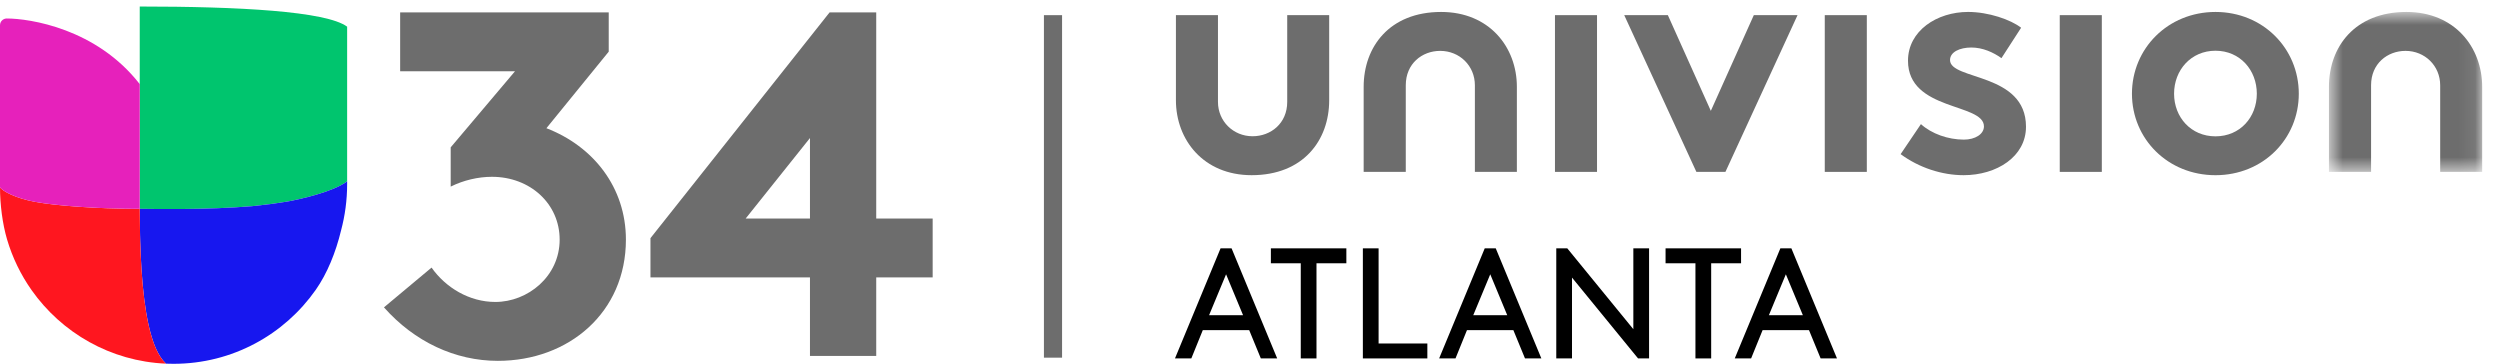 <svg width="151" height="22" viewBox="0 0 151 22" fill="none" xmlns="http://www.w3.org/2000/svg">
<g clip-path="url(#clip0_6421_12114)">
<path fill-rule="evenodd" clip-rule="evenodd" d="M63.053 0.916V2.012V21.603H64.149V0.916H63.053Z" fill="#6D6D6D"/>
<path fill-rule="evenodd" clip-rule="evenodd" d="M96.46 10.382H93.92V2.231V0.915H96.46V10.382Z" fill="#6D6D6D"/>
<path fill-rule="evenodd" clip-rule="evenodd" d="M112.756 10.382H110.216V2.231V0.915H112.756V10.382Z" fill="#6D6D6D"/>
<path fill-rule="evenodd" clip-rule="evenodd" d="M126.95 10.382H124.409V2.231V0.915H126.95V10.382Z" fill="#6D6D6D"/>
<path fill-rule="evenodd" clip-rule="evenodd" d="M84.909 10.382V5.148C84.909 3.848 85.888 3.073 86.989 3.073C88.161 3.073 89.083 3.976 89.083 5.148V10.382H91.619V5.244C91.619 2.844 89.95 0.722 87.045 0.722C83.923 0.722 82.365 2.831 82.365 5.244V10.382H84.909Z" fill="#6D6D6D"/>
<mask id="mask0_6421_12114" style="mask-type:luminance" maskUnits="userSpaceOnUse" x="140" y="0" width="10" height="11">
<path d="M140.668 0.722H149.923V10.382H140.668V0.722Z" fill="white"/>
</mask>
<g mask="url(#mask0_6421_12114)">
<path fill-rule="evenodd" clip-rule="evenodd" d="M143.213 10.382V5.148C143.213 3.848 144.194 3.073 145.293 3.073C146.464 3.073 147.387 3.976 147.387 5.148V10.382H149.923V5.244C149.923 2.844 148.254 0.722 145.349 0.722C142.227 0.722 140.668 2.831 140.668 5.244V10.382H143.213Z" fill="#6D6D6D"/>
</g>
<path fill-rule="evenodd" clip-rule="evenodd" d="M103.334 6.696L105.93 0.916H108.571L104.216 10.381H102.461L98.104 0.916H100.739L103.334 6.696Z" fill="#6D6D6D"/>
<path fill-rule="evenodd" clip-rule="evenodd" d="M116.024 7.497C116.668 8.081 117.665 8.433 118.618 8.433C119.303 8.433 119.83 8.101 119.83 7.634C119.83 6.211 115.243 6.718 115.243 3.668C115.243 1.852 117 0.721 118.873 0.721C120.106 0.721 121.449 1.187 122.076 1.675L120.888 3.512C120.398 3.161 119.754 2.87 119.069 2.87C118.37 2.87 117.782 3.139 117.782 3.628C117.782 4.859 122.37 4.369 122.37 7.654C122.37 9.466 120.596 10.581 118.603 10.581C117.295 10.581 115.907 10.129 114.798 9.31L116.024 7.497Z" fill="#6D6D6D"/>
<path fill-rule="evenodd" clip-rule="evenodd" d="M133.815 8.235C135.3 8.235 136.312 7.082 136.312 5.66C136.312 4.236 135.3 3.064 133.815 3.064C132.334 3.064 131.314 4.236 131.314 5.66C131.314 7.082 132.334 8.235 133.815 8.235ZM133.815 0.722C136.685 0.722 138.847 2.928 138.847 5.66C138.847 8.396 136.685 10.582 133.815 10.582C130.945 10.582 128.77 8.396 128.77 5.66C128.77 2.928 130.945 0.722 133.815 0.722Z" fill="#6D6D6D"/>
<path fill-rule="evenodd" clip-rule="evenodd" d="M77.748 0.916V6.155C77.748 7.45 76.76 8.229 75.655 8.229C74.488 8.229 73.565 7.32 73.565 6.155V0.916H71.026V6.056C71.026 8.449 72.693 10.581 75.599 10.581C78.722 10.581 80.283 8.471 80.283 6.056V0.916H77.748Z" fill="#6D6D6D"/>
<path fill-rule="evenodd" clip-rule="evenodd" d="M8.44 0.394V5.081V12.613C9.049 12.613 12.445 12.699 15.322 12.443C16.047 12.369 16.756 12.276 17.431 12.16C19.087 11.846 20.483 11.354 20.967 10.949V1.611C19.706 0.675 14.396 0.394 8.44 0.394Z" fill="#00C56E"/>
<path fill-rule="evenodd" clip-rule="evenodd" d="M20.967 11.105V10.949C20.483 11.354 19.087 11.846 17.431 12.16C16.756 12.276 16.047 12.369 15.322 12.443C12.445 12.699 9.049 12.613 8.44 12.613C8.44 12.684 8.441 12.753 8.441 12.821C8.442 13.306 8.448 13.724 8.46 14.195C8.463 14.32 8.467 14.45 8.47 14.585C8.487 15.179 8.514 15.766 8.551 16.337C8.632 17.547 8.764 18.68 8.974 19.625C9.209 20.683 9.541 21.506 10.006 21.943C10.014 21.95 10.021 21.958 10.029 21.965C10.179 21.971 10.331 21.974 10.483 21.974C14.037 21.974 17.178 20.206 19.074 17.502C19.758 16.526 20.279 15.251 20.6 13.919C20.839 13.025 20.967 12.087 20.967 11.118L20.965 11.119C20.966 11.115 20.966 11.111 20.966 11.106L20.967 11.105Z" fill="#1717EF"/>
<path fill-rule="evenodd" clip-rule="evenodd" d="M10.006 21.944C9.541 21.507 9.209 20.683 8.974 19.625C8.764 18.68 8.632 17.547 8.552 16.337C8.514 15.767 8.488 15.179 8.47 14.586C8.466 14.45 8.463 14.321 8.459 14.195C8.448 13.724 8.442 13.306 8.441 12.822C8.441 12.754 8.44 12.684 8.44 12.613C5.679 12.613 3.287 12.406 2.143 12.197C0.939 11.979 0.138 11.536 -6.10352e-05 11.313C-6.10352e-05 12.345 0.149 13.519 0.426 14.46C0.753 15.568 1.257 16.599 1.906 17.521C3.722 20.099 6.671 21.822 10.029 21.965C10.021 21.959 10.014 21.951 10.006 21.944Z" fill="#FF161F"/>
<path fill-rule="evenodd" clip-rule="evenodd" d="M0.408 1.117C0.183 1.117 6.10352e-05 1.3 6.10352e-05 1.525V11.314C0.138 11.536 0.939 11.979 2.143 12.198C2.329 12.232 2.547 12.265 2.794 12.298C4.072 12.468 6.127 12.614 8.44 12.614V5.081C5.829 1.719 1.79 1.117 0.408 1.117Z" fill="#E621BB"/>
<path fill-rule="evenodd" clip-rule="evenodd" d="M73.029 19.037H75.081L74.055 16.567L73.029 19.037ZM75.451 19.94H72.649L71.956 21.649H70.968L73.722 15H74.387L77.142 21.649H76.154L75.451 19.94Z" fill="black"/>
<path fill-rule="evenodd" clip-rule="evenodd" d="M76.761 15H81.32V15.902H79.516V21.649H78.566V15.902H76.761V15Z" fill="black"/>
<path fill-rule="evenodd" clip-rule="evenodd" d="M83.267 20.747H86.212V21.649H82.317V15H83.267V20.747Z" fill="black"/>
<path fill-rule="evenodd" clip-rule="evenodd" d="M88.985 19.037H91.037L90.011 16.567L88.985 19.037ZM91.407 19.94H88.605L87.912 21.649H86.924L89.678 15H90.343L93.098 21.649H92.11L91.407 19.94Z" fill="black"/>
<path fill-rule="evenodd" clip-rule="evenodd" d="M94.949 16.767V21.649H93.999V15H94.664L98.654 19.883V15H99.604V21.649H98.939L94.949 16.767Z" fill="black"/>
<path fill-rule="evenodd" clip-rule="evenodd" d="M100.6 15H105.16V15.902H103.355V21.649H102.405V15.902H100.6V15Z" fill="black"/>
<path fill-rule="evenodd" clip-rule="evenodd" d="M106.841 19.037H108.893L107.866 16.567L106.841 19.037ZM109.263 19.94H106.461L105.767 21.649H104.779L107.534 15H108.199L110.954 21.649H109.966L109.263 19.94Z" fill="black"/>
<path fill-rule="evenodd" clip-rule="evenodd" d="M26.066 16.163C26.925 17.378 28.349 18.238 29.92 18.238C31.876 18.238 33.803 16.697 33.803 14.473C33.803 12.309 32.025 10.679 29.712 10.679C28.882 10.679 27.993 10.886 27.222 11.271V8.9L31.105 4.305H24.169V0.748H36.767V3.12L33.003 7.744C35.849 8.841 37.805 11.331 37.805 14.473C37.805 18.861 34.367 21.795 30.068 21.795C27.489 21.795 25.028 20.639 23.191 18.564L26.066 16.163Z" fill="#6D6D6D"/>
<path fill-rule="evenodd" clip-rule="evenodd" d="M48.922 13.198V8.337L45.039 13.198H48.922ZM52.924 0.748V13.198H56.333V16.756H52.924V21.499H48.922V16.756H39.288V14.384L50.108 0.748H52.924Z" fill="#6D6D6D"/>
</g>
<defs>
<clipPath id="clip0_6421_12114">
<rect width="150.071" height="22" fill="white"/>
</clipPath>
</defs>
</svg>
